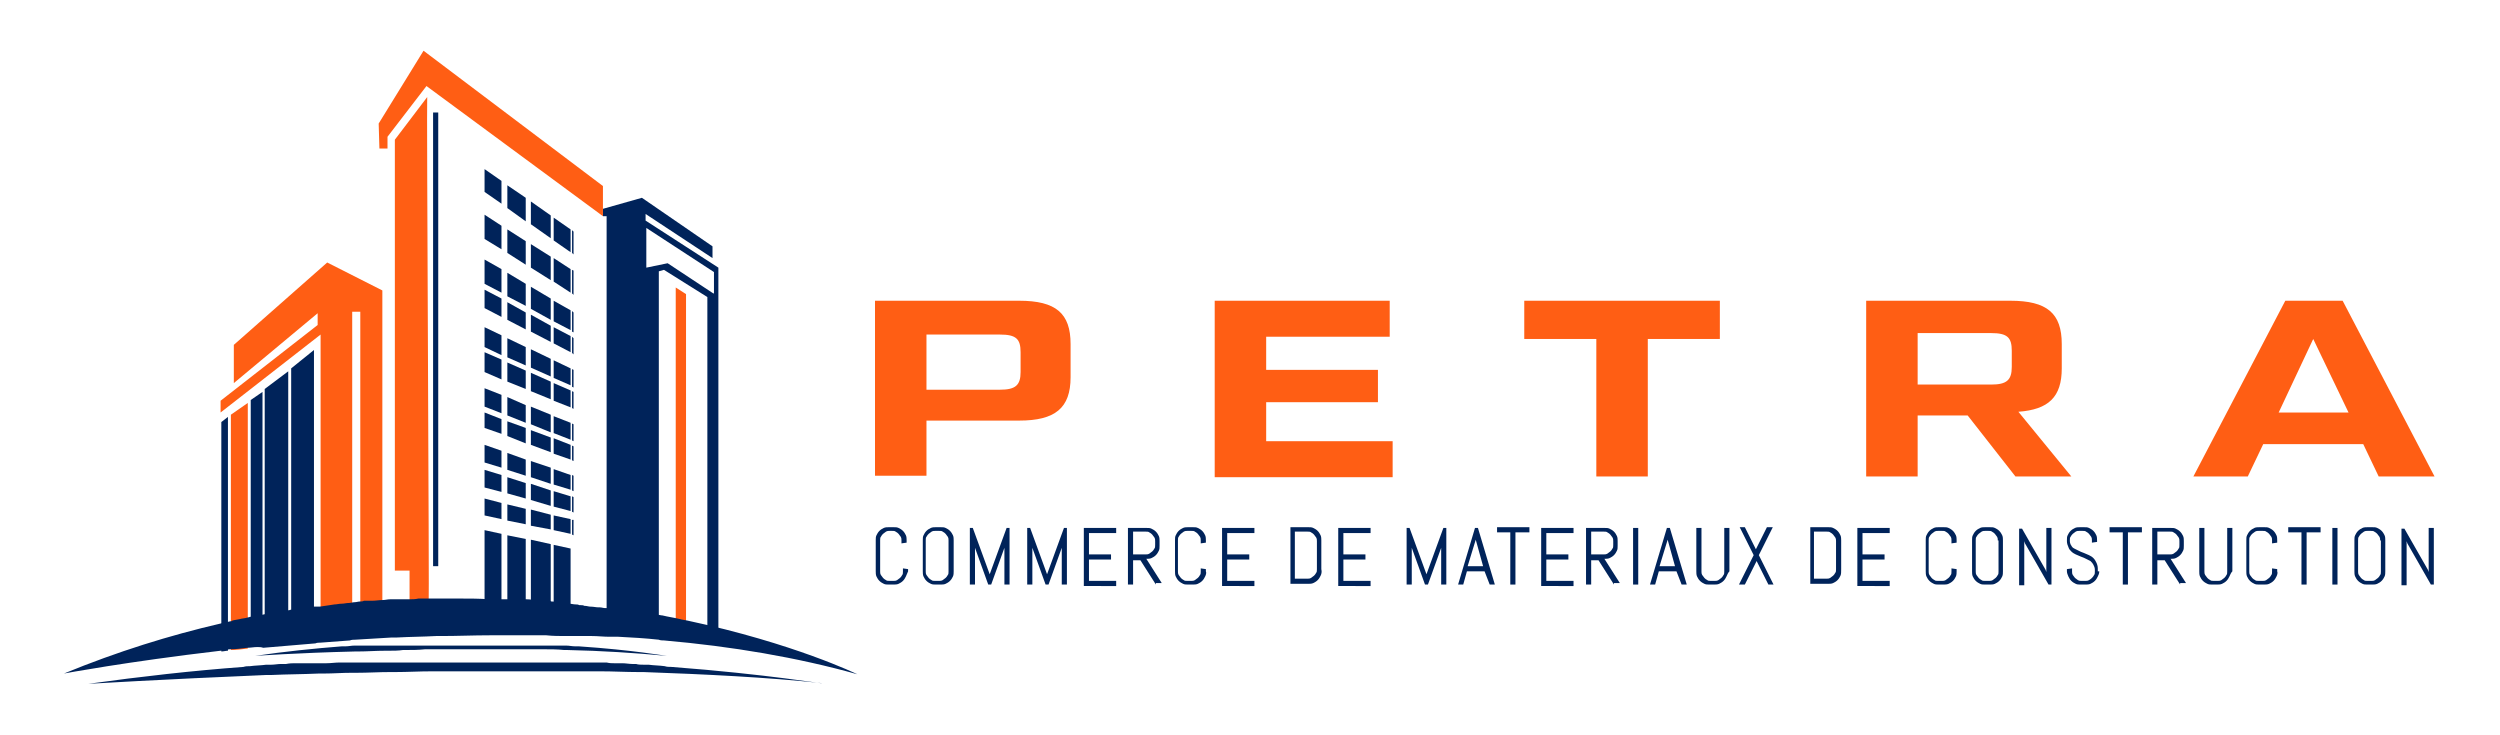<?xml version="1.0" encoding="UTF-8"?> <svg xmlns="http://www.w3.org/2000/svg" xmlns:xlink="http://www.w3.org/1999/xlink" version="1.1" id="Calque_1" x="0px" y="0px" viewBox="0 0 340 100" style="enable-background:new 0 0 340 100;" xml:space="preserve"> <style type="text/css"> .st0{fill:#00235A;} .st1{fill:#FF5E14;} </style> <g> <g> <path class="st0" d="M123.2,78.4c-0.1,0.2-0.2,0.4-0.4,0.6s-0.4,0.3-0.6,0.4c-0.2,0.1-0.5,0.1-0.7,0.1h-0.6c-0.3,0-0.5,0-0.7-0.1 c-0.2-0.1-0.4-0.2-0.6-0.4s-0.3-0.4-0.4-0.6c-0.1-0.2-0.1-0.5-0.1-0.7v-4.2c0-0.3,0-0.5,0.1-0.7c0.1-0.2,0.2-0.4,0.4-0.6 s0.4-0.3,0.6-0.4c0.2-0.1,0.5-0.1,0.7-0.1h0.6c0.3,0,0.5,0,0.7,0.1c0.2,0.1,0.4,0.2,0.6,0.4s0.3,0.4,0.4,0.6 c0.1,0.2,0.1,0.5,0.1,0.7v0.3l-0.7,0.1v-0.4c0-0.2,0-0.3-0.1-0.5c-0.1-0.1-0.2-0.3-0.3-0.4c-0.1-0.1-0.2-0.2-0.4-0.3 c-0.1-0.1-0.3-0.1-0.5-0.1H121c-0.2,0-0.3,0-0.5,0.1c-0.1,0.1-0.3,0.2-0.4,0.3c-0.1,0.1-0.2,0.2-0.3,0.4c-0.1,0.1-0.1,0.3-0.1,0.5 v4.2c0,0.2,0,0.3,0.1,0.5c0.1,0.1,0.2,0.3,0.3,0.4c0.1,0.1,0.2,0.2,0.4,0.3c0.1,0.1,0.3,0.1,0.5,0.1h0.5c0.2,0,0.3,0,0.5-0.1 c0.1-0.1,0.3-0.2,0.4-0.3c0.1-0.1,0.2-0.2,0.3-0.4c0.1-0.1,0.1-0.3,0.1-0.5v-0.4l0.7,0.1v0.3C123.4,77.9,123.3,78.2,123.2,78.4z"></path> <path class="st0" d="M129.6,78.4c-0.1,0.2-0.2,0.4-0.4,0.6c-0.2,0.2-0.4,0.3-0.6,0.4c-0.2,0.1-0.5,0.1-0.7,0.1h-0.6 c-0.3,0-0.5,0-0.7-0.1c-0.2-0.1-0.4-0.2-0.6-0.4s-0.3-0.4-0.4-0.6c-0.1-0.2-0.1-0.5-0.1-0.7v-4.2c0-0.3,0-0.5,0.1-0.7 c0.1-0.2,0.2-0.4,0.4-0.6s0.4-0.3,0.6-0.4c0.2-0.1,0.5-0.1,0.7-0.1h0.6c0.3,0,0.5,0,0.7,0.1c0.2,0.1,0.4,0.2,0.6,0.4 c0.2,0.2,0.3,0.4,0.4,0.6c0.1,0.2,0.1,0.5,0.1,0.7v4.2C129.7,77.9,129.7,78.2,129.6,78.4z M129,73.5c0-0.2,0-0.3-0.1-0.5 c-0.1-0.1-0.2-0.3-0.3-0.4c-0.1-0.1-0.2-0.2-0.4-0.3c-0.1-0.1-0.3-0.1-0.5-0.1h-0.5c-0.2,0-0.3,0-0.5,0.1 c-0.1,0.1-0.3,0.2-0.4,0.3c-0.1,0.1-0.2,0.2-0.3,0.4c-0.1,0.1-0.1,0.3-0.1,0.5v4.2c0,0.2,0,0.3,0.1,0.5c0.1,0.1,0.2,0.3,0.3,0.4 c0.1,0.1,0.2,0.2,0.4,0.3c0.1,0.1,0.3,0.1,0.5,0.1h0.5c0.2,0,0.3,0,0.5-0.1c0.1-0.1,0.3-0.2,0.4-0.3c0.1-0.1,0.2-0.2,0.3-0.4 c0.1-0.1,0.1-0.3,0.1-0.5V73.5z"></path> <path class="st0" d="M136.6,79.5v-5.3l0,0.3l-1.8,5h-0.4l-1.8-5l0-0.3v5.3h-0.7v-7.7h0.4l2.3,6.3l0,0.3l0-0.3l2.3-6.3h0.4v7.7 H136.6z"></path> <path class="st0" d="M144.4,79.5v-5.3l0,0.3l-1.8,5h-0.4l-1.8-5l0-0.3v5.3h-0.7v-7.7h0.4l2.3,6.3l0,0.3l0-0.3l2.3-6.3h0.4v7.7 H144.4z"></path> <path class="st0" d="M147.4,79.5v-7.7h4.4v0.7h-3.7v2.9h3v0.7h-3v2.9h3.7v0.7H147.4z"></path> <path class="st0" d="M157.2,79.5l-2.1-3.3h-1v3.3h-0.7v-7.7h2.5c0.3,0,0.5,0,0.7,0.1c0.2,0.1,0.4,0.2,0.6,0.4s0.3,0.4,0.4,0.6 c0.1,0.2,0.1,0.5,0.1,0.7v0.6c0,0.3,0,0.5-0.1,0.7c-0.1,0.2-0.2,0.4-0.4,0.6s-0.4,0.3-0.6,0.4c-0.2,0.1-0.5,0.1-0.7,0.1l2.1,3.3 H157.2z M157.1,73.6c0-0.2,0-0.3-0.1-0.5c-0.1-0.1-0.2-0.3-0.3-0.4c-0.1-0.1-0.2-0.2-0.4-0.3c-0.1-0.1-0.3-0.1-0.5-0.1h-1.7v3.1 h1.7c0.2,0,0.3,0,0.5-0.1c0.1-0.1,0.3-0.2,0.4-0.3c0.1-0.1,0.2-0.2,0.3-0.4c0.1-0.1,0.1-0.3,0.1-0.5V73.6z"></path> <path class="st0" d="M163.9,78.4c-0.1,0.2-0.2,0.4-0.4,0.6c-0.2,0.2-0.4,0.3-0.6,0.4c-0.2,0.1-0.5,0.1-0.7,0.1h-0.6 c-0.3,0-0.5,0-0.7-0.1c-0.2-0.1-0.4-0.2-0.6-0.4c-0.2-0.2-0.3-0.4-0.4-0.6c-0.1-0.2-0.1-0.5-0.1-0.7v-4.2c0-0.3,0-0.5,0.1-0.7 c0.1-0.2,0.2-0.4,0.4-0.6c0.2-0.2,0.4-0.3,0.6-0.4c0.2-0.1,0.5-0.1,0.7-0.1h0.6c0.3,0,0.5,0,0.7,0.1c0.2,0.1,0.4,0.2,0.6,0.4 c0.2,0.2,0.3,0.4,0.4,0.6c0.1,0.2,0.1,0.5,0.1,0.7v0.3l-0.7,0.1v-0.4c0-0.2,0-0.3-0.1-0.5c-0.1-0.1-0.2-0.3-0.3-0.4 c-0.1-0.1-0.2-0.2-0.4-0.3c-0.1-0.1-0.3-0.1-0.5-0.1h-0.5c-0.2,0-0.3,0-0.5,0.1c-0.1,0.1-0.3,0.2-0.4,0.3 c-0.1,0.1-0.2,0.2-0.3,0.4c-0.1,0.1-0.1,0.3-0.1,0.5v4.2c0,0.2,0,0.3,0.1,0.5c0.1,0.1,0.2,0.3,0.3,0.4c0.1,0.1,0.2,0.2,0.4,0.3 c0.1,0.1,0.3,0.1,0.5,0.1h0.5c0.2,0,0.3,0,0.5-0.1c0.1-0.1,0.3-0.2,0.4-0.3c0.1-0.1,0.2-0.2,0.3-0.4c0.1-0.1,0.1-0.3,0.1-0.5v-0.4 l0.7,0.1v0.3C164.1,77.9,164,78.2,163.9,78.4z"></path> <path class="st0" d="M166.2,79.5v-7.7h4.4v0.7h-3.7v2.9h3v0.7h-3v2.9h3.7v0.7H166.2z"></path> <path class="st0" d="M179.6,78.3c-0.1,0.2-0.2,0.4-0.4,0.6c-0.2,0.2-0.4,0.3-0.6,0.4c-0.2,0.1-0.5,0.1-0.7,0.1h-2.4v-7.7h2.4 c0.3,0,0.5,0,0.7,0.1c0.2,0.1,0.4,0.2,0.6,0.4c0.2,0.2,0.3,0.4,0.4,0.6c0.1,0.2,0.1,0.5,0.1,0.7v3.9 C179.8,77.8,179.7,78.1,179.6,78.3z M179.1,73.6c0-0.2,0-0.3-0.1-0.5c-0.1-0.1-0.2-0.3-0.3-0.4c-0.1-0.1-0.2-0.2-0.4-0.3 c-0.1-0.1-0.3-0.1-0.5-0.1h-1.7v6.4h1.7c0.2,0,0.3,0,0.5-0.1c0.1-0.1,0.3-0.2,0.4-0.3c0.1-0.1,0.2-0.2,0.3-0.4 c0.1-0.1,0.1-0.3,0.1-0.5V73.6z"></path> <path class="st0" d="M182,79.5v-7.7h4.4v0.7h-3.7v2.9h3v0.7h-3v2.9h3.7v0.7H182z"></path> <path class="st0" d="M196,79.5v-5.3l0,0.3l-1.8,5h-0.4l-1.8-5l0-0.3v5.3h-0.7v-7.7h0.4l2.3,6.3l0,0.3l0-0.3l2.3-6.3h0.4v7.7H196z"></path> <path class="st0" d="M201.9,77.7h-2.4l-0.5,1.8h-0.7l2.3-7.7h0.4l2.3,7.7h-0.7L201.9,77.7z M199.6,77h2.1l-1-3.6l0-0.3l0,0.3 L199.6,77z"></path> <path class="st0" d="M206.1,72.4v7.1h-0.7v-7.1h-1.8v-0.7h4.4v0.7H206.1z"></path> <path class="st0" d="M209.6,79.5v-7.7h4.4v0.7h-3.7v2.9h3v0.7h-3v2.9h3.7v0.7H209.6z"></path> <path class="st0" d="M219.5,79.5l-2.1-3.3h-1v3.3h-0.7v-7.7h2.5c0.3,0,0.5,0,0.7,0.1c0.2,0.1,0.4,0.2,0.6,0.4 c0.2,0.2,0.3,0.4,0.4,0.6c0.1,0.2,0.1,0.5,0.1,0.7v0.6c0,0.3,0,0.5-0.1,0.7c-0.1,0.2-0.2,0.4-0.4,0.6c-0.2,0.2-0.4,0.3-0.6,0.4 c-0.2,0.1-0.5,0.1-0.7,0.1l2.1,3.3H219.5z M219.4,73.6c0-0.2,0-0.3-0.1-0.5c-0.1-0.1-0.2-0.3-0.3-0.4c-0.1-0.1-0.2-0.2-0.4-0.3 c-0.1-0.1-0.3-0.1-0.5-0.1h-1.7v3.1h1.7c0.2,0,0.3,0,0.5-0.1c0.1-0.1,0.3-0.2,0.4-0.3c0.1-0.1,0.2-0.2,0.3-0.4 c0.1-0.1,0.1-0.3,0.1-0.5V73.6z"></path> <path class="st0" d="M222.1,79.5v-7.7h0.7v7.7H222.1z"></path> <path class="st0" d="M228,77.7h-2.4l-0.5,1.8h-0.7l2.3-7.7h0.4l2.3,7.7h-0.7L228,77.7z M225.7,77h2.1l-1-3.6l0-0.3l0,0.3L225.7,77 z"></path> <path class="st0" d="M234.8,78.4c-0.1,0.2-0.2,0.4-0.4,0.6c-0.2,0.2-0.4,0.3-0.6,0.4c-0.2,0.1-0.5,0.1-0.7,0.1h-0.6 c-0.3,0-0.5,0-0.7-0.1c-0.2-0.1-0.4-0.2-0.6-0.4c-0.2-0.2-0.3-0.4-0.4-0.6c-0.1-0.2-0.1-0.5-0.1-0.7v-5.9h0.7v5.9 c0,0.2,0,0.3,0.1,0.5c0.1,0.1,0.2,0.3,0.3,0.4c0.1,0.1,0.2,0.2,0.4,0.3c0.1,0.1,0.3,0.1,0.5,0.1h0.5c0.2,0,0.3,0,0.5-0.1 c0.1-0.1,0.3-0.2,0.4-0.3c0.1-0.1,0.2-0.2,0.3-0.4c0.1-0.1,0.1-0.3,0.1-0.5v-5.9h0.7v5.9C235,77.9,234.9,78.2,234.8,78.4z"></path> <path class="st0" d="M240.5,79.5l-1.6-3.2l-1.6,3.2h-0.8l2-4l-1.9-3.8h0.7l1.5,3l1.5-3h0.8l-1.9,3.8l2,4H240.5z"></path> <path class="st0" d="M250.3,78.3c-0.1,0.2-0.2,0.4-0.4,0.6c-0.2,0.2-0.4,0.3-0.6,0.4s-0.5,0.1-0.7,0.1h-2.4v-7.7h2.4 c0.3,0,0.5,0,0.7,0.1s0.4,0.2,0.6,0.4c0.2,0.2,0.3,0.4,0.4,0.6c0.1,0.2,0.1,0.5,0.1,0.7v3.9C250.4,77.8,250.4,78.1,250.3,78.3z M249.7,73.6c0-0.2,0-0.3-0.1-0.5c-0.1-0.1-0.2-0.3-0.3-0.4c-0.1-0.1-0.2-0.2-0.4-0.3c-0.1-0.1-0.3-0.1-0.5-0.1h-1.7v6.4h1.7 c0.2,0,0.3,0,0.5-0.1c0.1-0.1,0.3-0.2,0.4-0.3c0.1-0.1,0.2-0.2,0.3-0.4c0.1-0.1,0.1-0.3,0.1-0.5V73.6z"></path> <path class="st0" d="M252.6,79.5v-7.7h4.4v0.7h-3.7v2.9h3v0.7h-3v2.9h3.7v0.7H252.6z"></path> <path class="st0" d="M266,78.4c-0.1,0.2-0.2,0.4-0.4,0.6c-0.2,0.2-0.4,0.3-0.6,0.4c-0.2,0.1-0.5,0.1-0.7,0.1h-0.6 c-0.3,0-0.5,0-0.7-0.1c-0.2-0.1-0.4-0.2-0.6-0.4s-0.3-0.4-0.4-0.6c-0.1-0.2-0.1-0.5-0.1-0.7v-4.2c0-0.3,0-0.5,0.1-0.7 c0.1-0.2,0.2-0.4,0.4-0.6s0.4-0.3,0.6-0.4c0.2-0.1,0.5-0.1,0.7-0.1h0.6c0.3,0,0.5,0,0.7,0.1c0.2,0.1,0.4,0.2,0.6,0.4 c0.2,0.2,0.3,0.4,0.4,0.6c0.1,0.2,0.1,0.5,0.1,0.7v0.3l-0.7,0.1v-0.4c0-0.2,0-0.3-0.1-0.5c-0.1-0.1-0.2-0.3-0.3-0.4 c-0.1-0.1-0.2-0.2-0.4-0.3c-0.1-0.1-0.3-0.1-0.5-0.1h-0.5c-0.2,0-0.3,0-0.5,0.1c-0.1,0.1-0.3,0.2-0.4,0.3 c-0.1,0.1-0.2,0.2-0.3,0.4c-0.1,0.1-0.1,0.3-0.1,0.5v4.2c0,0.2,0,0.3,0.1,0.5c0.1,0.1,0.2,0.3,0.3,0.4c0.1,0.1,0.2,0.2,0.4,0.3 c0.1,0.1,0.3,0.1,0.5,0.1h0.5c0.2,0,0.3,0,0.5-0.1c0.1-0.1,0.3-0.2,0.4-0.3c0.1-0.1,0.2-0.2,0.3-0.4c0.1-0.1,0.1-0.3,0.1-0.5v-0.4 l0.7,0.1v0.3C266.1,77.9,266.1,78.2,266,78.4z"></path> <path class="st0" d="M272.3,78.4c-0.1,0.2-0.2,0.4-0.4,0.6c-0.2,0.2-0.4,0.3-0.6,0.4c-0.2,0.1-0.5,0.1-0.7,0.1H270 c-0.3,0-0.5,0-0.7-0.1c-0.2-0.1-0.4-0.2-0.6-0.4s-0.3-0.4-0.4-0.6c-0.1-0.2-0.1-0.5-0.1-0.7v-4.2c0-0.3,0-0.5,0.1-0.7 c0.1-0.2,0.2-0.4,0.4-0.6s0.4-0.3,0.6-0.4c0.2-0.1,0.5-0.1,0.7-0.1h0.6c0.3,0,0.5,0,0.7,0.1c0.2,0.1,0.4,0.2,0.6,0.4 c0.2,0.2,0.3,0.4,0.4,0.6c0.1,0.2,0.1,0.5,0.1,0.7v4.2C272.4,77.9,272.4,78.2,272.3,78.4z M271.7,73.5c0-0.2,0-0.3-0.1-0.5 c-0.1-0.1-0.2-0.3-0.3-0.4c-0.1-0.1-0.2-0.2-0.4-0.3c-0.1-0.1-0.3-0.1-0.5-0.1H270c-0.2,0-0.3,0-0.5,0.1c-0.1,0.1-0.3,0.2-0.4,0.3 c-0.1,0.1-0.2,0.2-0.3,0.4c-0.1,0.1-0.1,0.3-0.1,0.5v4.2c0,0.2,0,0.3,0.1,0.5c0.1,0.1,0.2,0.3,0.3,0.4c0.1,0.1,0.2,0.2,0.4,0.3 c0.1,0.1,0.3,0.1,0.5,0.1h0.5c0.2,0,0.3,0,0.5-0.1c0.1-0.1,0.3-0.2,0.4-0.3c0.1-0.1,0.2-0.2,0.3-0.4c0.1-0.1,0.1-0.3,0.1-0.5V73.5 z"></path> <path class="st0" d="M278.6,79.5l-3.2-5.6l-0.1-0.3v6h-0.7v-7.7h0.4l3.2,5.6l0.1,0.3v-6h0.7v7.7H278.6z"></path> <path class="st0" d="M285.5,77.7c0,0.3-0.1,0.5-0.2,0.7c-0.1,0.2-0.2,0.4-0.4,0.6s-0.4,0.3-0.6,0.4c-0.2,0.1-0.5,0.1-0.7,0.1H283 c-0.3,0-0.5,0-0.7-0.1c-0.2-0.1-0.4-0.2-0.6-0.4s-0.3-0.4-0.4-0.6c-0.1-0.2-0.2-0.5-0.2-0.7v-0.3l0.7-0.1v0.4c0,0.2,0,0.3,0.1,0.5 c0.1,0.1,0.2,0.3,0.3,0.4c0.1,0.1,0.3,0.2,0.4,0.3c0.2,0.1,0.3,0.1,0.5,0.1h0.5c0.2,0,0.3,0,0.5-0.1c0.2-0.1,0.3-0.2,0.4-0.3 c0.1-0.1,0.2-0.2,0.3-0.4c0.1-0.1,0.1-0.3,0.1-0.5v-0.2c0-0.3-0.1-0.5-0.2-0.7c-0.1-0.2-0.2-0.3-0.4-0.5c-0.2-0.1-0.4-0.2-0.6-0.3 c-0.2-0.1-0.4-0.2-0.7-0.3c-0.2-0.1-0.5-0.2-0.7-0.3c-0.2-0.1-0.4-0.2-0.6-0.4c-0.2-0.2-0.3-0.3-0.4-0.6c-0.1-0.2-0.2-0.5-0.2-0.8 v-0.1c0-0.3,0-0.5,0.1-0.7c0.1-0.2,0.2-0.4,0.4-0.6s0.4-0.3,0.6-0.4c0.2-0.1,0.5-0.1,0.7-0.1h0.5c0.3,0,0.5,0,0.7,0.1 c0.2,0.1,0.4,0.2,0.6,0.4s0.3,0.4,0.4,0.6c0.1,0.2,0.1,0.5,0.1,0.7v0.2l-0.7,0.1v-0.3c0-0.2,0-0.3-0.1-0.5 c-0.1-0.1-0.2-0.3-0.3-0.4c-0.1-0.1-0.2-0.2-0.4-0.3c-0.1-0.1-0.3-0.1-0.5-0.1h-0.4c-0.2,0-0.3,0-0.5,0.1 c-0.1,0.1-0.3,0.2-0.4,0.3c-0.1,0.1-0.2,0.2-0.3,0.4c-0.1,0.1-0.1,0.3-0.1,0.5v0.1c0,0.2,0.1,0.5,0.2,0.6c0.1,0.2,0.2,0.3,0.4,0.4 c0.2,0.1,0.4,0.2,0.6,0.3c0.2,0.1,0.4,0.2,0.7,0.3c0.2,0.1,0.5,0.2,0.7,0.3c0.2,0.1,0.4,0.2,0.6,0.4s0.3,0.4,0.4,0.6 c0.1,0.2,0.2,0.5,0.2,0.8V77.7z"></path> <path class="st0" d="M289.4,72.4v7.1h-0.7v-7.1h-1.8v-0.7h4.4v0.7H289.4z"></path> <path class="st0" d="M296.5,79.5l-2.1-3.3h-1v3.3h-0.7v-7.7h2.5c0.3,0,0.5,0,0.7,0.1c0.2,0.1,0.4,0.2,0.6,0.4s0.3,0.4,0.4,0.6 c0.1,0.2,0.1,0.5,0.1,0.7v0.6c0,0.3,0,0.5-0.1,0.7c-0.1,0.2-0.2,0.4-0.4,0.6s-0.4,0.3-0.6,0.4c-0.2,0.1-0.5,0.1-0.7,0.1l2.1,3.3 H296.5z M296.4,73.6c0-0.2,0-0.3-0.1-0.5c-0.1-0.1-0.2-0.3-0.3-0.4c-0.1-0.1-0.2-0.2-0.4-0.3c-0.1-0.1-0.3-0.1-0.5-0.1h-1.7v3.1 h1.7c0.2,0,0.3,0,0.5-0.1c0.1-0.1,0.3-0.2,0.4-0.3c0.1-0.1,0.2-0.2,0.3-0.4c0.1-0.1,0.1-0.3,0.1-0.5V73.6z"></path> <path class="st0" d="M303.2,78.4c-0.1,0.2-0.2,0.4-0.4,0.6s-0.4,0.3-0.6,0.4c-0.2,0.1-0.5,0.1-0.7,0.1h-0.6c-0.3,0-0.5,0-0.7-0.1 c-0.2-0.1-0.4-0.2-0.6-0.4s-0.3-0.4-0.4-0.6c-0.1-0.2-0.1-0.5-0.1-0.7v-5.9h0.7v5.9c0,0.2,0,0.3,0.1,0.5c0.1,0.1,0.2,0.3,0.3,0.4 c0.1,0.1,0.2,0.2,0.4,0.3c0.1,0.1,0.3,0.1,0.5,0.1h0.5c0.2,0,0.3,0,0.5-0.1c0.1-0.1,0.3-0.2,0.4-0.3c0.1-0.1,0.2-0.2,0.3-0.4 c0.1-0.1,0.1-0.3,0.1-0.5v-5.9h0.7v5.9C303.4,77.9,303.3,78.2,303.2,78.4z"></path> <path class="st0" d="M309.6,78.4c-0.1,0.2-0.2,0.4-0.4,0.6s-0.4,0.3-0.6,0.4c-0.2,0.1-0.5,0.1-0.7,0.1h-0.6c-0.3,0-0.5,0-0.7-0.1 c-0.2-0.1-0.4-0.2-0.6-0.4c-0.2-0.2-0.3-0.4-0.4-0.6c-0.1-0.2-0.1-0.5-0.1-0.7v-4.2c0-0.3,0-0.5,0.1-0.7c0.1-0.2,0.2-0.4,0.4-0.6 c0.2-0.2,0.4-0.3,0.6-0.4c0.2-0.1,0.5-0.1,0.7-0.1h0.6c0.3,0,0.5,0,0.7,0.1c0.2,0.1,0.4,0.2,0.6,0.4s0.3,0.4,0.4,0.6 c0.1,0.2,0.1,0.5,0.1,0.7v0.3l-0.7,0.1v-0.4c0-0.2,0-0.3-0.1-0.5c-0.1-0.1-0.2-0.3-0.3-0.4c-0.1-0.1-0.2-0.2-0.4-0.3 c-0.1-0.1-0.3-0.1-0.5-0.1h-0.5c-0.2,0-0.3,0-0.5,0.1c-0.1,0.1-0.3,0.2-0.4,0.3c-0.1,0.1-0.2,0.2-0.3,0.4 c-0.1,0.1-0.1,0.3-0.1,0.5v4.2c0,0.2,0,0.3,0.1,0.5c0.1,0.1,0.2,0.3,0.3,0.4c0.1,0.1,0.2,0.2,0.4,0.3c0.1,0.1,0.3,0.1,0.5,0.1h0.5 c0.2,0,0.3,0,0.5-0.1c0.1-0.1,0.3-0.2,0.4-0.3c0.1-0.1,0.2-0.2,0.3-0.4c0.1-0.1,0.1-0.3,0.1-0.5v-0.4l0.7,0.1v0.3 C309.8,77.9,309.7,78.2,309.6,78.4z"></path> <path class="st0" d="M313.7,72.4v7.1H313v-7.1h-1.8v-0.7h4.4v0.7H313.7z"></path> <path class="st0" d="M317.2,79.5v-7.7h0.7v7.7H317.2z"></path> <path class="st0" d="M324.3,78.4c-0.1,0.2-0.2,0.4-0.4,0.6s-0.4,0.3-0.6,0.4c-0.2,0.1-0.5,0.1-0.7,0.1H322c-0.3,0-0.5,0-0.7-0.1 c-0.2-0.1-0.4-0.2-0.6-0.4c-0.2-0.2-0.3-0.4-0.4-0.6c-0.1-0.2-0.1-0.5-0.1-0.7v-4.2c0-0.3,0-0.5,0.1-0.7c0.1-0.2,0.2-0.4,0.4-0.6 c0.2-0.2,0.4-0.3,0.6-0.4c0.2-0.1,0.5-0.1,0.7-0.1h0.6c0.3,0,0.5,0,0.7,0.1c0.2,0.1,0.4,0.2,0.6,0.4s0.3,0.4,0.4,0.6 c0.1,0.2,0.1,0.5,0.1,0.7v4.2C324.4,77.9,324.4,78.2,324.3,78.4z M323.7,73.5c0-0.2,0-0.3-0.1-0.5c-0.1-0.1-0.2-0.3-0.3-0.4 c-0.1-0.1-0.2-0.2-0.4-0.3c-0.1-0.1-0.3-0.1-0.5-0.1H322c-0.2,0-0.3,0-0.5,0.1c-0.1,0.1-0.3,0.2-0.4,0.3c-0.1,0.1-0.2,0.2-0.3,0.4 c-0.1,0.1-0.1,0.3-0.1,0.5v4.2c0,0.2,0,0.3,0.1,0.5c0.1,0.1,0.2,0.3,0.3,0.4c0.1,0.1,0.2,0.2,0.4,0.3c0.1,0.1,0.3,0.1,0.5,0.1h0.5 c0.2,0,0.3,0,0.5-0.1c0.1-0.1,0.3-0.2,0.4-0.3c0.1-0.1,0.2-0.2,0.3-0.4c0.1-0.1,0.1-0.3,0.1-0.5V73.5z"></path> <path class="st0" d="M330.6,79.5l-3.2-5.6l-0.1-0.3v6h-0.7v-7.7h0.4l3.2,5.6l0.1,0.3v-6h0.7v7.7H330.6z"></path> </g> <g> <path class="st1" d="M119,64.8V40.9h19.6c5,0,7,1.7,7,5.9v4.5c0,4.2-2.1,5.9-7,5.9H126v7.5H119z M126,53h10c2.1,0,2.8-0.6,2.8-2.4 v-2.7c0-1.8-0.6-2.4-2.8-2.4h-10V53z"></path> <path class="st1" d="M172.2,60h17.2v4.9h-24.2V40.9H189v4.9h-16.8v4.5h15.2v4.4h-15.2V60z"></path> <path class="st1" d="M233.9,40.9v5.2h-9.8v18.7h-7V46.1h-9.8v-5.2H233.9z"></path> <path class="st1" d="M281.7,64.8h-7.6l-6.5-8.3h-6.8v8.3h-7V40.9h19.6c5,0,7,1.7,7,5.9v3.3c0,3.9-1.8,5.6-5.9,5.9L281.7,64.8z M260.8,45.3v7h10c2.1,0,2.8-0.6,2.8-2.4v-2.2c0-1.8-0.6-2.4-2.8-2.4H260.8z"></path> <path class="st1" d="M323.5,64.8l-2.1-4.4h-13.6l-2.1,4.4h-7.4l12.5-23.9h7.8l12.5,23.9H323.5z M309.9,56.1h9.5l-4.8-10 L309.9,56.1z"></path> </g> <polygon class="st0" points="42.7,85.2 39.6,85.2 39.6,50.1 42.7,47.6 "></polygon> <polygon class="st0" points="39.2,86.4 36,86.4 36,52.9 39.2,50.5 "></polygon> <polygon class="st0" points="35.7,53.3 35.7,87.5 34.1,87.5 34.1,54.4 "></polygon> <path class="st1" d="M33.7,54.8v33.4c-0.8,0.1-1.5,0.2-2.3,0.2v-32L33.7,54.8z"></path> <path class="st0" d="M31,56.7v31.8c-0.3,0-0.6,0.1-0.9,0.1V57.4L31,56.7z"></path> <path class="st0" d="M87.8,30v-0.9l9.1,6v-1.6l-9.6-6.6L82,28.4v1h0.5v55.7l7.1,0.8v-49l0.7-0.2l5.9,3.7v46.4c0,0,1.4,0.5,1.5,0.7 V36.4L87.8,30z M97,39.9l-6.2-4.1l-2.9,0.6V31l9.2,6V39.9z"></path> <polygon class="st1" points="91.9,39.1 91.9,86.5 93.3,86.5 93.3,40 "></polygon> <polygon class="st0" points="69,28.3 71.5,30.1 71.5,26.9 69,25.2 "></polygon> <polygon class="st0" points="69,34.4 71.5,36 71.5,32.8 69,31.2 "></polygon> <polygon class="st0" points="65.9,32.5 68.2,33.9 68.2,30.7 65.9,29.2 "></polygon> <polygon class="st0" points="65.9,26.1 68.2,27.7 68.2,24.6 65.9,23 "></polygon> <polygon class="st0" points="75.3,38.3 77.6,39.8 77.6,36.6 75.3,35.1 "></polygon> <polygon class="st0" points="75.3,29.6 75.3,32.7 77.6,34.3 77.6,31.2 "></polygon> <polygon class="st0" points="72.2,30.5 74.9,32.4 74.9,29.3 72.2,27.4 "></polygon> <polygon class="st0" points="72.2,36.4 74.9,38.1 74.9,34.9 72.2,33.2 "></polygon> <polygon class="st0" points="69,40.3 71.5,41.6 71.5,38.6 69,37.1 "></polygon> <polygon class="st0" points="72.2,45.1 74.9,46.5 74.9,44.3 72.2,42.8 "></polygon> <polygon class="st0" points="69,43.5 71.5,44.8 71.5,42.5 69,41.1 "></polygon> <polygon class="st0" points="65.9,38.6 68.2,39.8 68.2,36.6 65.9,35.3 "></polygon> <polygon class="st0" points="65.9,41.9 68.2,43.1 68.2,40.6 65.9,39.4 "></polygon> <polygon class="st0" points="75.3,40.9 75.3,43.7 77.6,44.9 77.6,42.2 "></polygon> <polygon class="st0" points="72.2,42 74.9,43.5 74.9,40.6 72.2,39 "></polygon> <polygon class="st0" points="75.3,46.7 77.6,47.9 77.6,45.7 75.3,44.5 "></polygon> <polygon class="st0" points="69,51.9 71.5,52.9 71.5,50.4 69,49.3 "></polygon> <polygon class="st0" points="72.2,53.2 74.9,54.3 74.9,51.9 72.2,50.7 "></polygon> <polygon class="st0" points="65.9,47.2 68.2,48.3 68.2,45.6 65.9,44.5 "></polygon> <polygon class="st0" points="65.9,50.6 68.2,51.6 68.2,48.9 65.9,47.9 "></polygon> <polygon class="st0" points="69,48.6 71.5,49.7 71.5,47.2 69,46 "></polygon> <polygon class="st0" points="72.2,50 74.9,51.2 74.9,48.8 72.2,47.5 "></polygon> <polygon class="st0" points="75.3,49 75.3,51.4 77.6,52.4 77.6,50.1 "></polygon> <polygon class="st0" points="75.3,54.5 77.6,55.4 77.6,53.1 75.3,52.1 "></polygon> <polygon class="st0" points="69,57.3 69,59.3 71.5,60.3 71.5,58.2 "></polygon> <polygon class="st0" points="65.9,55.3 68.2,56.2 68.2,53.7 65.9,52.8 "></polygon> <polygon class="st0" points="71.5,55.1 69,54 69,56.5 71.5,57.5 "></polygon> <polygon class="st0" points="65.9,58.2 68.2,59 68.2,57 65.9,56.1 "></polygon> <polygon class="st0" points="75.3,61.7 77.6,62.5 77.6,60.5 75.3,59.6 "></polygon> <polygon class="st0" points="75.3,56.6 75.3,58.9 77.6,59.8 77.6,57.5 "></polygon> <polygon class="st0" points="72.2,60.5 74.9,61.5 74.9,59.5 72.2,58.5 "></polygon> <polygon class="st0" points="72.2,57.7 74.9,58.8 74.9,56.4 72.2,55.3 "></polygon> <polygon class="st0" points="69,67.1 71.5,67.8 71.5,65.7 69,64.9 "></polygon> <polygon class="st0" points="69,63.9 71.5,64.7 71.5,62.5 69,61.6 "></polygon> <polygon class="st0" points="65.9,62.9 68.2,63.6 68.2,61.3 65.9,60.5 "></polygon> <polygon class="st0" points="65.9,66.3 68.2,66.9 68.2,64.6 65.9,63.9 "></polygon> <polygon class="st0" points="75.3,63.8 75.3,65.9 77.6,66.6 77.6,64.6 "></polygon> <polygon class="st0" points="75.3,68.9 77.6,69.5 77.6,67.5 75.3,66.8 "></polygon> <polygon class="st0" points="72.2,68 74.9,68.8 74.9,66.7 72.2,65.8 "></polygon> <polygon class="st0" points="72.2,64.9 74.9,65.8 74.9,63.6 72.2,62.7 "></polygon> <polygon class="st0" points="72.2,71.5 74.9,72 74.9,70 72.2,69.3 "></polygon> <polygon class="st0" points="65.9,70.1 68.2,70.6 68.2,68.4 65.9,67.8 "></polygon> <polygon class="st0" points="69,70.8 71.5,71.3 71.5,69.2 69,68.6 "></polygon> <polygon class="st0" points="75.3,70.1 75.3,72.1 77.6,72.6 77.6,70.6 "></polygon> <polygon class="st0" points="78,36.8 78,40.1 77.8,39.9 77.8,36.7 "></polygon> <polygon class="st0" points="78,31.5 78,34.6 77.8,34.4 77.8,31.3 "></polygon> <polygon class="st0" points="78,42.5 78,45.2 77.8,45.1 77.8,42.3 "></polygon> <polygon class="st0" points="78,46 78,48.2 77.8,48 77.8,45.8 "></polygon> <polygon class="st0" points="78,50.3 78,52.7 77.8,52.6 77.8,50.2 "></polygon> <polygon class="st0" points="78,53.3 78,55.6 77.8,55.5 77.8,53.2 "></polygon> <polygon class="st0" points="78,60.7 78,62.7 77.8,62.6 77.8,60.6 "></polygon> <polygon class="st0" points="78,57.7 78,60 77.8,59.9 77.8,57.6 "></polygon> <polygon class="st0" points="78,64.7 78,66.8 77.8,66.7 77.8,64.6 "></polygon> <polygon class="st0" points="78,67.6 78,69.7 77.8,69.6 77.8,67.5 "></polygon> <polygon class="st0" points="78,70.7 78,72.8 77.8,72.7 77.8,70.7 "></polygon> <g> <polygon class="st0" points="69,82.9 71.5,83.4 71.5,73.3 69,72.8 "></polygon> <polygon class="st0" points="65.9,82.2 68.2,82.7 68.2,72.6 65.9,72.1 "></polygon> <polygon class="st0" points="72.2,83.5 74.9,84.1 74.9,74 72.2,73.4 "></polygon> <polygon class="st0" points="75.3,74.1 75.3,84.2 77.6,84.7 77.6,74.6 "></polygon> </g> <g> <polyline class="st1" points="58,11.7 82,29.4 82,25.3 57.6,6.9 51.5,16.8 51.6,20.2 52.7,20.2 52.7,18.6 "></polyline> <polygon class="st1" points="31.8,52.1 31.8,46.9 44.5,35.7 52,39.5 52,82.1 49,82.1 49,42.4 47.9,42.4 47.9,82.5 43.6,83.9 43.6,45.5 30,56.1 30,54.5 43.2,44.2 43.2,42.6 "></polygon> <path class="st1" d="M58.1,13.2L53.7,19v58.6h2v4.7h2.6C58.4,82.3,58,13.2,58.1,13.2z"></path> </g> <rect x="58.9" y="15.3" class="st0" width="0.7" height="61.7"></rect> <path class="st0" d="M116.6,91.7c-8.2-2.3-17.1-3.8-26.3-4.6c-0.2,0-0.5,0-0.7-0.1c-1.8-0.2-3.6-0.3-5.5-0.4H84c-0.1,0-0.2,0-0.3,0 c-0.1,0-0.3,0-0.4,0c-0.1,0-0.2,0-0.4,0c-0.8,0-1.6-0.1-2.4-0.1c-0.2,0-0.5,0-0.7,0c-0.2,0-0.3,0-0.5,0c-0.3,0-0.5,0-0.8,0 c-0.2,0-0.5,0-0.7,0c-0.3,0-0.5,0-0.8,0c-0.9,0-1.8,0-2.7-0.1c-0.2,0-0.5,0-0.7,0h0c-0.2,0-0.5,0-0.7,0c-0.5,0-1.1,0-1.6,0 c0,0-0.1,0-0.1,0h-1.3c-0.2,0-0.4,0-0.5,0c-0.3,0-0.5,0-0.8,0h-0.5c-0.2,0-0.4,0-0.5,0h-0.3c-0.2,0-0.5,0-0.7,0 c-2.2,0-4.4,0.1-6.6,0.1c-0.2,0-0.5,0-0.7,0c-1.8,0.1-3.5,0.1-5.3,0.2c-0.2,0-0.5,0-0.7,0c-1.7,0.1-3.3,0.2-5,0.3 c-0.2,0-0.5,0-0.7,0.1c-1.3,0.1-2.7,0.2-4,0.3c-0.2,0-0.5,0-0.7,0.1c-2.4,0.2-4.8,0.4-7.1,0.6C35.5,88,35.3,88,35,88 c-0.5,0-0.9,0.1-1.4,0.1c-0.8,0.1-1.5,0.2-2.3,0.2c-0.1,0-0.3,0-0.4,0.1c-0.3,0-0.6,0.1-0.9,0.1c-12.8,1.5-21.3,3.1-21.3,3.1 c7.3-3,14.4-5.2,21.3-6.8c0.3-0.1,0.6-0.1,0.9-0.2c0.1,0,0.3-0.1,0.4-0.1c0.1,0,0.2,0,0.3-0.1c0.3-0.1,0.6-0.1,1-0.2 c0.3-0.1,0.7-0.1,1-0.2c0.1,0,0.3-0.1,0.4-0.1c0.3-0.1,0.7-0.1,1-0.2c0.2,0,0.4-0.1,0.6-0.1c0,0,0.1,0,0.1,0 c0.5-0.1,0.9-0.2,1.4-0.3c0.1,0,0.1,0,0.2,0c0.2,0,0.3-0.1,0.5-0.1c0.5-0.1,0.9-0.2,1.4-0.2c0.2,0,0.3-0.1,0.5-0.1 c0.1,0,0.1,0,0.2,0c0.1,0,0.2,0,0.3,0c0.1,0,0.1,0,0.2,0c0,0,0.1,0,0.1,0c0.1,0,0.3,0,0.4-0.1c0.2,0,0.4-0.1,0.6-0.1 c0.4-0.1,0.7-0.1,1-0.2c0.1,0,0.2,0,0.3,0c0,0,0,0,0,0c0.1,0,0.1,0,0.2,0c0,0,0,0,0,0c0.1,0,0.1,0,0.2,0c0.1,0,0.2,0,0.3,0 c0,0,0,0,0,0c0.7-0.1,1.3-0.2,2-0.3c0.3,0,0.6-0.1,1-0.1c0.3,0,0.6-0.1,1-0.1c0.2,0,0.5-0.1,0.7-0.1c0.3,0,0.5-0.1,0.8-0.1 c0.2,0,0.3,0,0.5-0.1c0.1,0,0.1,0,0.2,0c0.1,0,0.1,0,0.2,0c0.1,0,0.1,0,0.2,0c0.2,0,0.3,0,0.5,0c0.5,0,1-0.1,1.5-0.1 c0.3,0,0.6-0.1,1-0.1c0,0,0.1,0,0.1,0c0.2,0,0.3,0,0.5,0c0.1,0,0.2,0,0.2,0c0.1,0,0.2,0,0.3,0c0.1,0,0.1,0,0.2,0c0.2,0,0.4,0,0.6,0 c0.1,0,0.1,0,0.2,0c0.2,0,0.3,0,0.5,0c0.4,0,0.8,0,1.2-0.1c0.2,0,0.3,0,0.5,0h0.1c0,0,0.1,0,0.1,0h0.1c0.2,0,0.3,0,0.5,0 c0.1,0,0.3,0,0.4,0c0.2,0,0.4,0,0.5,0c0.1,0,0.1,0,0.2,0c0.1,0,0.2,0,0.2,0c0.1,0,0.2,0,0.3,0h0c0.1,0,0.1,0,0.2,0 c0.6,0,1.2,0,1.9,0h0.2c0.2,0,0.3,0,0.5,0c1.3,0,2.6,0,3.9,0.1c0.1,0,0.3,0,0.5,0c0.1,0,0.2,0,0.3,0c0.1,0,0.2,0,0.3,0 c0.2,0,0.3,0,0.5,0h0c0.1,0,0.1,0,0.2,0c0.1,0,0.3,0,0.4,0c0,0,0.1,0,0.1,0c0.1,0,0.3,0,0.4,0c0.1,0,0.1,0,0.2,0c0.1,0,0.1,0,0.2,0 c0.1,0,0.2,0,0.3,0c0.2,0,0.3,0,0.5,0c0.1,0,0.1,0,0.2,0c0,0,0,0,0.1,0c0.1,0,0.2,0,0.3,0c0.1,0,0.3,0,0.4,0c0.1,0,0.2,0,0.2,0 c0,0,0,0,0,0c0.5,0,0.9,0.1,1.3,0.1c0,0,0.1,0,0.1,0c0.2,0,0.4,0,0.6,0c0,0,0,0,0,0c0,0,0,0,0,0c0.2,0,0.5,0,0.7,0.1 c0.2,0,0.5,0,0.7,0.1h0l0,0c0.2,0,0.4,0,0.6,0.1c0.1,0,0.1,0,0.2,0c0.3,0,0.5,0,0.8,0.1c0.3,0,0.6,0.1,0.8,0.1 c0.3,0,0.6,0.1,0.9,0.1c0.2,0,0.3,0,0.5,0.1c0.1,0,0.2,0,0.2,0c0.2,0,0.3,0,0.5,0.1c0,0,0,0,0.1,0c0.2,0,0.5,0.1,0.7,0.1 c0.4,0,0.8,0.1,1.1,0.1c0.1,0,0.1,0,0.2,0c0.2,0,0.5,0.1,0.7,0.1c0.1,0,0.2,0,0.2,0c0.2,0,0.4,0.1,0.5,0.1l0.1,0c0.1,0,0.2,0,0.3,0 c0.1,0,0.2,0,0.3,0c0,0,0.1,0,0.1,0c0.1,0,0.1,0,0.2,0c0.3,0.1,0.7,0.1,1,0.2c0.1,0,0.2,0,0.3,0c0.1,0,0.2,0,0.3,0 c0.2,0,0.5,0.1,0.7,0.1c0.5,0.1,1,0.2,1.5,0.2c0.2,0,0.3,0.1,0.5,0.1c0.4,0.1,0.7,0.1,1.1,0.2c0.2,0,0.5,0.1,0.7,0.1 c0.8,0.2,1.6,0.3,2.4,0.5c0.3,0.1,0.6,0.1,1,0.2C108,87.5,116.6,91.7,116.6,91.7z"></path> <path class="st0" d="M91.3,90.7c-0.3,0-0.6,0-0.9-0.1c-0.7-0.1-1.5-0.1-2.2-0.2c-0.2,0-0.4,0-0.7,0c-0.3,0-0.7,0-1-0.1 c-0.2,0-0.3,0-0.5,0c-0.4,0-0.9-0.1-1.4-0.1c-0.2,0-0.4,0-0.7,0c-0.1,0-0.2,0-0.2,0c-0.1,0-0.2,0-0.2,0c-0.3,0-0.6,0-1-0.1 c0,0-0.1,0-0.1,0c0,0,0,0-0.1,0c-0.1,0-0.2,0-0.3,0c-0.1,0-0.2,0-0.3,0c0,0-0.1,0-0.1,0c-0.2,0-0.3,0-0.5,0c-0.1,0-0.1,0-0.2,0 c-0.2,0-0.4,0-0.7,0c0,0-0.1,0-0.1,0c-0.3,0-0.7,0-1,0c-0.2,0-0.4,0-0.7,0c0,0,0,0-0.1,0c-0.2,0-0.3,0-0.5,0c-0.1,0-0.1,0-0.2,0 c-0.2,0-0.3,0-0.5,0c-0.3,0-0.6,0-0.9,0c-0.3,0-0.5,0-0.8,0c-0.2,0-0.5,0-0.7,0c-0.1,0-0.1,0-0.2,0c-0.2,0-0.4,0-0.6,0l0,0l0,0l0,0 c-0.2,0-0.4,0-0.6,0c-0.2,0-0.4,0-0.7,0c0,0,0,0,0,0c0,0,0,0,0,0c-0.2,0-0.4,0-0.6,0c0,0-0.1,0-0.1,0c-0.4,0-0.8,0-1.2,0 c0,0,0,0,0,0c-0.1,0-0.1,0-0.2,0c-0.1,0-0.3,0-0.4,0c-0.1,0-0.2,0-0.2,0c0,0,0,0,0,0c-0.1,0-0.1,0-0.2,0c-0.1,0-0.3,0-0.4,0 c-0.1,0-0.2,0-0.3,0c-0.1,0-0.1,0-0.2,0c-0.1,0-0.1,0-0.2,0c-0.1,0-0.2,0-0.4,0c0,0-0.1,0-0.1,0c-0.1,0-0.2,0-0.4,0 c-0.1,0-0.1,0-0.2,0c0,0,0,0,0,0c-0.2,0-0.3,0-0.5,0c-0.1,0-0.2,0-0.3,0c-0.1,0-0.2,0-0.3,0c-0.1,0-0.3,0-0.4,0c-1.2,0-2.4,0-3.6,0 c-0.2,0-0.3,0-0.5,0c-0.1,0-0.1,0-0.2,0c-0.6,0-1.1,0-1.7,0c-0.1,0-0.1,0-0.2,0c0,0,0,0,0,0c-0.1,0-0.2,0-0.3,0c-0.1,0-0.1,0-0.2,0 c-0.1,0-0.1,0-0.2,0c-0.2,0-0.3,0-0.5,0c-0.1,0-0.3,0-0.4,0c-0.2,0-0.3,0-0.5,0c0,0,0,0-0.1,0c0,0-0.1,0-0.1,0c0,0,0,0-0.1,0 c-0.2,0-0.3,0-0.5,0c-0.4,0-0.8,0-1.2,0c-0.2,0-0.3,0-0.5,0c-0.1,0-0.1,0-0.2,0c-0.2,0-0.4,0-0.6,0c-0.1,0-0.1,0-0.2,0 c-0.1,0-0.2,0-0.3,0c-0.1,0-0.1,0-0.2,0c-0.1,0-0.3,0-0.4,0c0,0-0.1,0-0.1,0c-0.3,0-0.6,0-0.9,0c-0.4,0-0.9,0-1.3,0 c-0.2,0-0.3,0-0.5,0c-0.1,0-0.1,0-0.2,0c-0.1,0-0.1,0-0.2,0c-0.1,0-0.1,0-0.2,0c-0.2,0-0.3,0-0.5,0c-0.2,0-0.5,0-0.7,0 c-0.2,0-0.4,0-0.7,0c-0.3,0-0.6,0-0.9,0c-0.3,0-0.6,0-0.9,0c-0.6,0-1.2,0.1-1.8,0.1c0,0,0,0,0,0c-0.1,0-0.2,0-0.3,0 c-0.1,0-0.1,0-0.2,0c0,0,0,0,0,0c-0.1,0-0.1,0-0.2,0c0,0,0,0,0,0c-0.1,0-0.2,0-0.3,0c-0.3,0-0.6,0-1,0c-0.2,0-0.3,0-0.5,0 c-0.1,0-0.3,0-0.4,0c0,0-0.1,0-0.1,0c-0.1,0-0.1,0-0.2,0c-0.1,0-0.2,0-0.3,0c-0.1,0-0.1,0-0.2,0c-0.2,0-0.3,0-0.5,0 c-0.4,0-0.8,0-1.3,0.1c-0.2,0-0.3,0-0.5,0c-0.1,0-0.1,0-0.2,0c-0.4,0-0.9,0.1-1.3,0.1c-0.2,0-0.4,0-0.7,0c-0.7,0.1-1.5,0.1-2.2,0.2 c-0.3,0-0.6,0-0.9,0.1c-6.8,0.5-13.9,1.3-21.1,2.3c0,0,9.9-0.6,24.2-1.2c0.2,0,0.4,0,0.7,0c2.1-0.1,4.3-0.1,6.5-0.2 c0.2,0,0.4,0,0.7,0c1.2,0,2.4-0.1,3.7-0.1c0.2,0,0.4,0,0.7,0c1.5,0,3-0.1,4.6-0.1c0.2,0,0.4,0,0.7,0c1.6,0,3.2-0.1,4.9-0.1 c0.2,0,0.4,0,0.7,0c2,0,4,0,6.1,0c0.2,0,0.4,0,0.7,0c0.1,0,0.2,0,0.3,0c0.2,0,0.3,0,0.5,0c0.1,0,0.1,0,0.2,0c0.1,0,0.2,0,0.3,0 c0.2,0,0.5,0,0.7,0c0.2,0,0.3,0,0.5,0c0.2,0,0.4,0,0.6,0c0,0,0,0,0,0c0.2,0,0.3,0,0.5,0c0,0,0.1,0,0.1,0c0.5,0,1,0,1.5,0 c0.2,0,0.4,0,0.7,0c0,0,0,0,0,0c0.2,0,0.4,0,0.7,0c0.8,0,1.7,0,2.5,0c0.2,0,0.5,0,0.7,0c0.2,0,0.4,0,0.6,0c0.2,0,0.5,0,0.7,0 c0.1,0,0.3,0,0.4,0c0.2,0,0.4,0,0.7,0c0.7,0,1.5,0,2.2,0c0.1,0,0.2,0,0.3,0c0.1,0,0.3,0,0.4,0c0.1,0,0.2,0,0.3,0c0,0,0,0,0.1,0 c1.7,0,3.4,0.1,5.1,0.1c0.2,0,0.4,0,0.7,0c8.4,0.3,16.7,0.7,24.2,1.5C112.4,93.1,104.5,91.7,91.3,90.7z"></path> <path class="st0" d="M78.7,87.9c-0.2,0-0.3,0-0.5,0c-0.4,0-0.8-0.1-1.2-0.1c-0.1,0-0.2,0-0.4,0c-0.2,0-0.4,0-0.6,0 c-0.1,0-0.2,0-0.3,0c-0.2,0-0.5,0-0.8,0c-0.1,0-0.2,0-0.4,0c0,0-0.1,0-0.1,0c0,0-0.1,0-0.1,0c-0.2,0-0.4,0-0.5,0c0,0-0.1,0-0.1,0 c0,0,0,0,0,0c0,0-0.1,0-0.1,0c-0.1,0-0.1,0-0.2,0c0,0,0,0-0.1,0c-0.1,0-0.2,0-0.3,0c0,0-0.1,0-0.1,0c-0.1,0-0.2,0-0.4,0 c0,0-0.1,0-0.1,0c-0.2,0-0.4,0-0.6,0c-0.1,0-0.2,0-0.4,0c0,0,0,0,0,0c-0.1,0-0.2,0-0.3,0c0,0-0.1,0-0.1,0c-0.1,0-0.2,0-0.3,0 c-0.2,0-0.3,0-0.5,0c-0.1,0-0.3,0-0.4,0c-0.1,0-0.3,0-0.4,0c0,0-0.1,0-0.1,0c-0.1,0-0.2,0-0.3,0l0,0l0,0l0,0c-0.1,0-0.2,0-0.4,0 c-0.1,0-0.2,0-0.4,0c0,0,0,0,0,0c0,0,0,0,0,0c-0.1,0-0.2,0-0.3,0c0,0,0,0-0.1,0c-0.2,0-0.5,0-0.7,0c0,0,0,0,0,0c0,0-0.1,0-0.1,0 c-0.1,0-0.1,0-0.2,0c0,0-0.1,0-0.1,0c0,0,0,0,0,0c0,0-0.1,0-0.1,0c-0.1,0-0.2,0-0.2,0c0,0-0.1,0-0.1,0c0,0-0.1,0-0.1,0 c0,0-0.1,0-0.1,0c-0.1,0-0.1,0-0.2,0c0,0,0,0-0.1,0c-0.1,0-0.1,0-0.2,0c0,0-0.1,0-0.1,0c0,0,0,0,0,0c-0.1,0-0.2,0-0.3,0 c-0.1,0-0.1,0-0.2,0c0,0-0.1,0-0.1,0c-0.1,0-0.2,0-0.2,0c-0.7,0-1.3,0-2,0c-0.1,0-0.2,0-0.3,0c0,0-0.1,0-0.1,0c-0.3,0-0.6,0-1,0 c0,0-0.1,0-0.1,0c0,0,0,0,0,0c0,0-0.1,0-0.1,0c0,0-0.1,0-0.1,0c0,0-0.1,0-0.1,0c-0.1,0-0.2,0-0.3,0c-0.1,0-0.1,0-0.2,0 c-0.1,0-0.2,0-0.3,0c0,0,0,0,0,0c0,0,0,0-0.1,0c0,0,0,0,0,0c-0.1,0-0.2,0-0.3,0c-0.2,0-0.4,0-0.6,0c-0.1,0-0.2,0-0.3,0 c0,0-0.1,0-0.1,0c-0.1,0-0.2,0-0.3,0c0,0-0.1,0-0.1,0c0,0-0.1,0-0.1,0c0,0-0.1,0-0.1,0c-0.1,0-0.2,0-0.3,0c0,0,0,0-0.1,0 c-0.2,0-0.3,0-0.5,0c-0.3,0-0.5,0-0.8,0c-0.1,0-0.2,0-0.3,0c0,0-0.1,0-0.1,0c0,0-0.1,0-0.1,0c0,0-0.1,0-0.1,0c-0.1,0-0.2,0-0.3,0 c-0.1,0-0.3,0-0.4,0c-0.1,0-0.3,0-0.4,0c-0.2,0-0.3,0-0.5,0c-0.2,0-0.3,0-0.5,0c-0.3,0-0.7,0-1,0c0,0,0,0,0,0c-0.1,0-0.1,0-0.2,0 c0,0-0.1,0-0.1,0c0,0,0,0,0,0c0,0-0.1,0-0.1,0c0,0,0,0,0,0c-0.1,0-0.1,0-0.2,0c-0.2,0-0.4,0-0.5,0c-0.1,0-0.2,0-0.3,0 c-0.1,0-0.1,0-0.2,0c0,0,0,0-0.1,0c0,0-0.1,0-0.1,0c0,0-0.1,0-0.1,0c0,0-0.1,0-0.1,0c-0.1,0-0.2,0-0.3,0c-0.2,0-0.5,0-0.7,0 c-0.1,0-0.2,0-0.3,0c0,0-0.1,0-0.1,0c-0.2,0-0.5,0-0.7,0c-0.1,0-0.3,0-0.4,0c-0.4,0-0.8,0.1-1.2,0.1c-0.2,0-0.3,0-0.5,0 c-3.8,0.3-7.8,0.7-11.8,1.3c0,0,5.5-0.4,13.6-0.6c0.1,0,0.2,0,0.4,0c1.2,0,2.4-0.1,3.7-0.1c0.1,0,0.2,0,0.4,0c0.7,0,1.4,0,2-0.1 c0.1,0,0.2,0,0.4,0c0.8,0,1.7,0,2.6-0.1c0.1,0,0.2,0,0.4,0c0.9,0,1.8,0,2.7,0c0.1,0,0.3,0,0.4,0c1.1,0,2.3,0,3.4,0 c0.1,0,0.3,0,0.4,0c0.1,0,0.1,0,0.2,0c0.1,0,0.2,0,0.3,0c0,0,0.1,0,0.1,0c0.1,0,0.1,0,0.2,0c0.1,0,0.3,0,0.4,0c0.1,0,0.2,0,0.3,0 c0.1,0,0.2,0,0.3,0c0,0,0,0,0,0c0.1,0,0.2,0,0.3,0c0,0,0,0,0.1,0c0.3,0,0.5,0,0.8,0c0.1,0,0.2,0,0.4,0c0,0,0,0,0,0 c0.1,0,0.3,0,0.4,0c0.5,0,0.9,0,1.4,0c0.1,0,0.3,0,0.4,0c0.1,0,0.2,0,0.4,0c0.1,0,0.3,0,0.4,0c0.1,0,0.2,0,0.2,0c0.1,0,0.3,0,0.4,0 c0.4,0,0.8,0,1.2,0c0.1,0,0.1,0,0.2,0c0.1,0,0.1,0,0.2,0c0.1,0,0.1,0,0.2,0c0,0,0,0,0,0c0.9,0,1.9,0,2.8,0.1c0.1,0,0.3,0,0.4,0 c4.7,0.1,9.3,0.4,13.6,0.8C90.5,89.2,86.1,88.4,78.7,87.9z"></path> </g> </svg> 